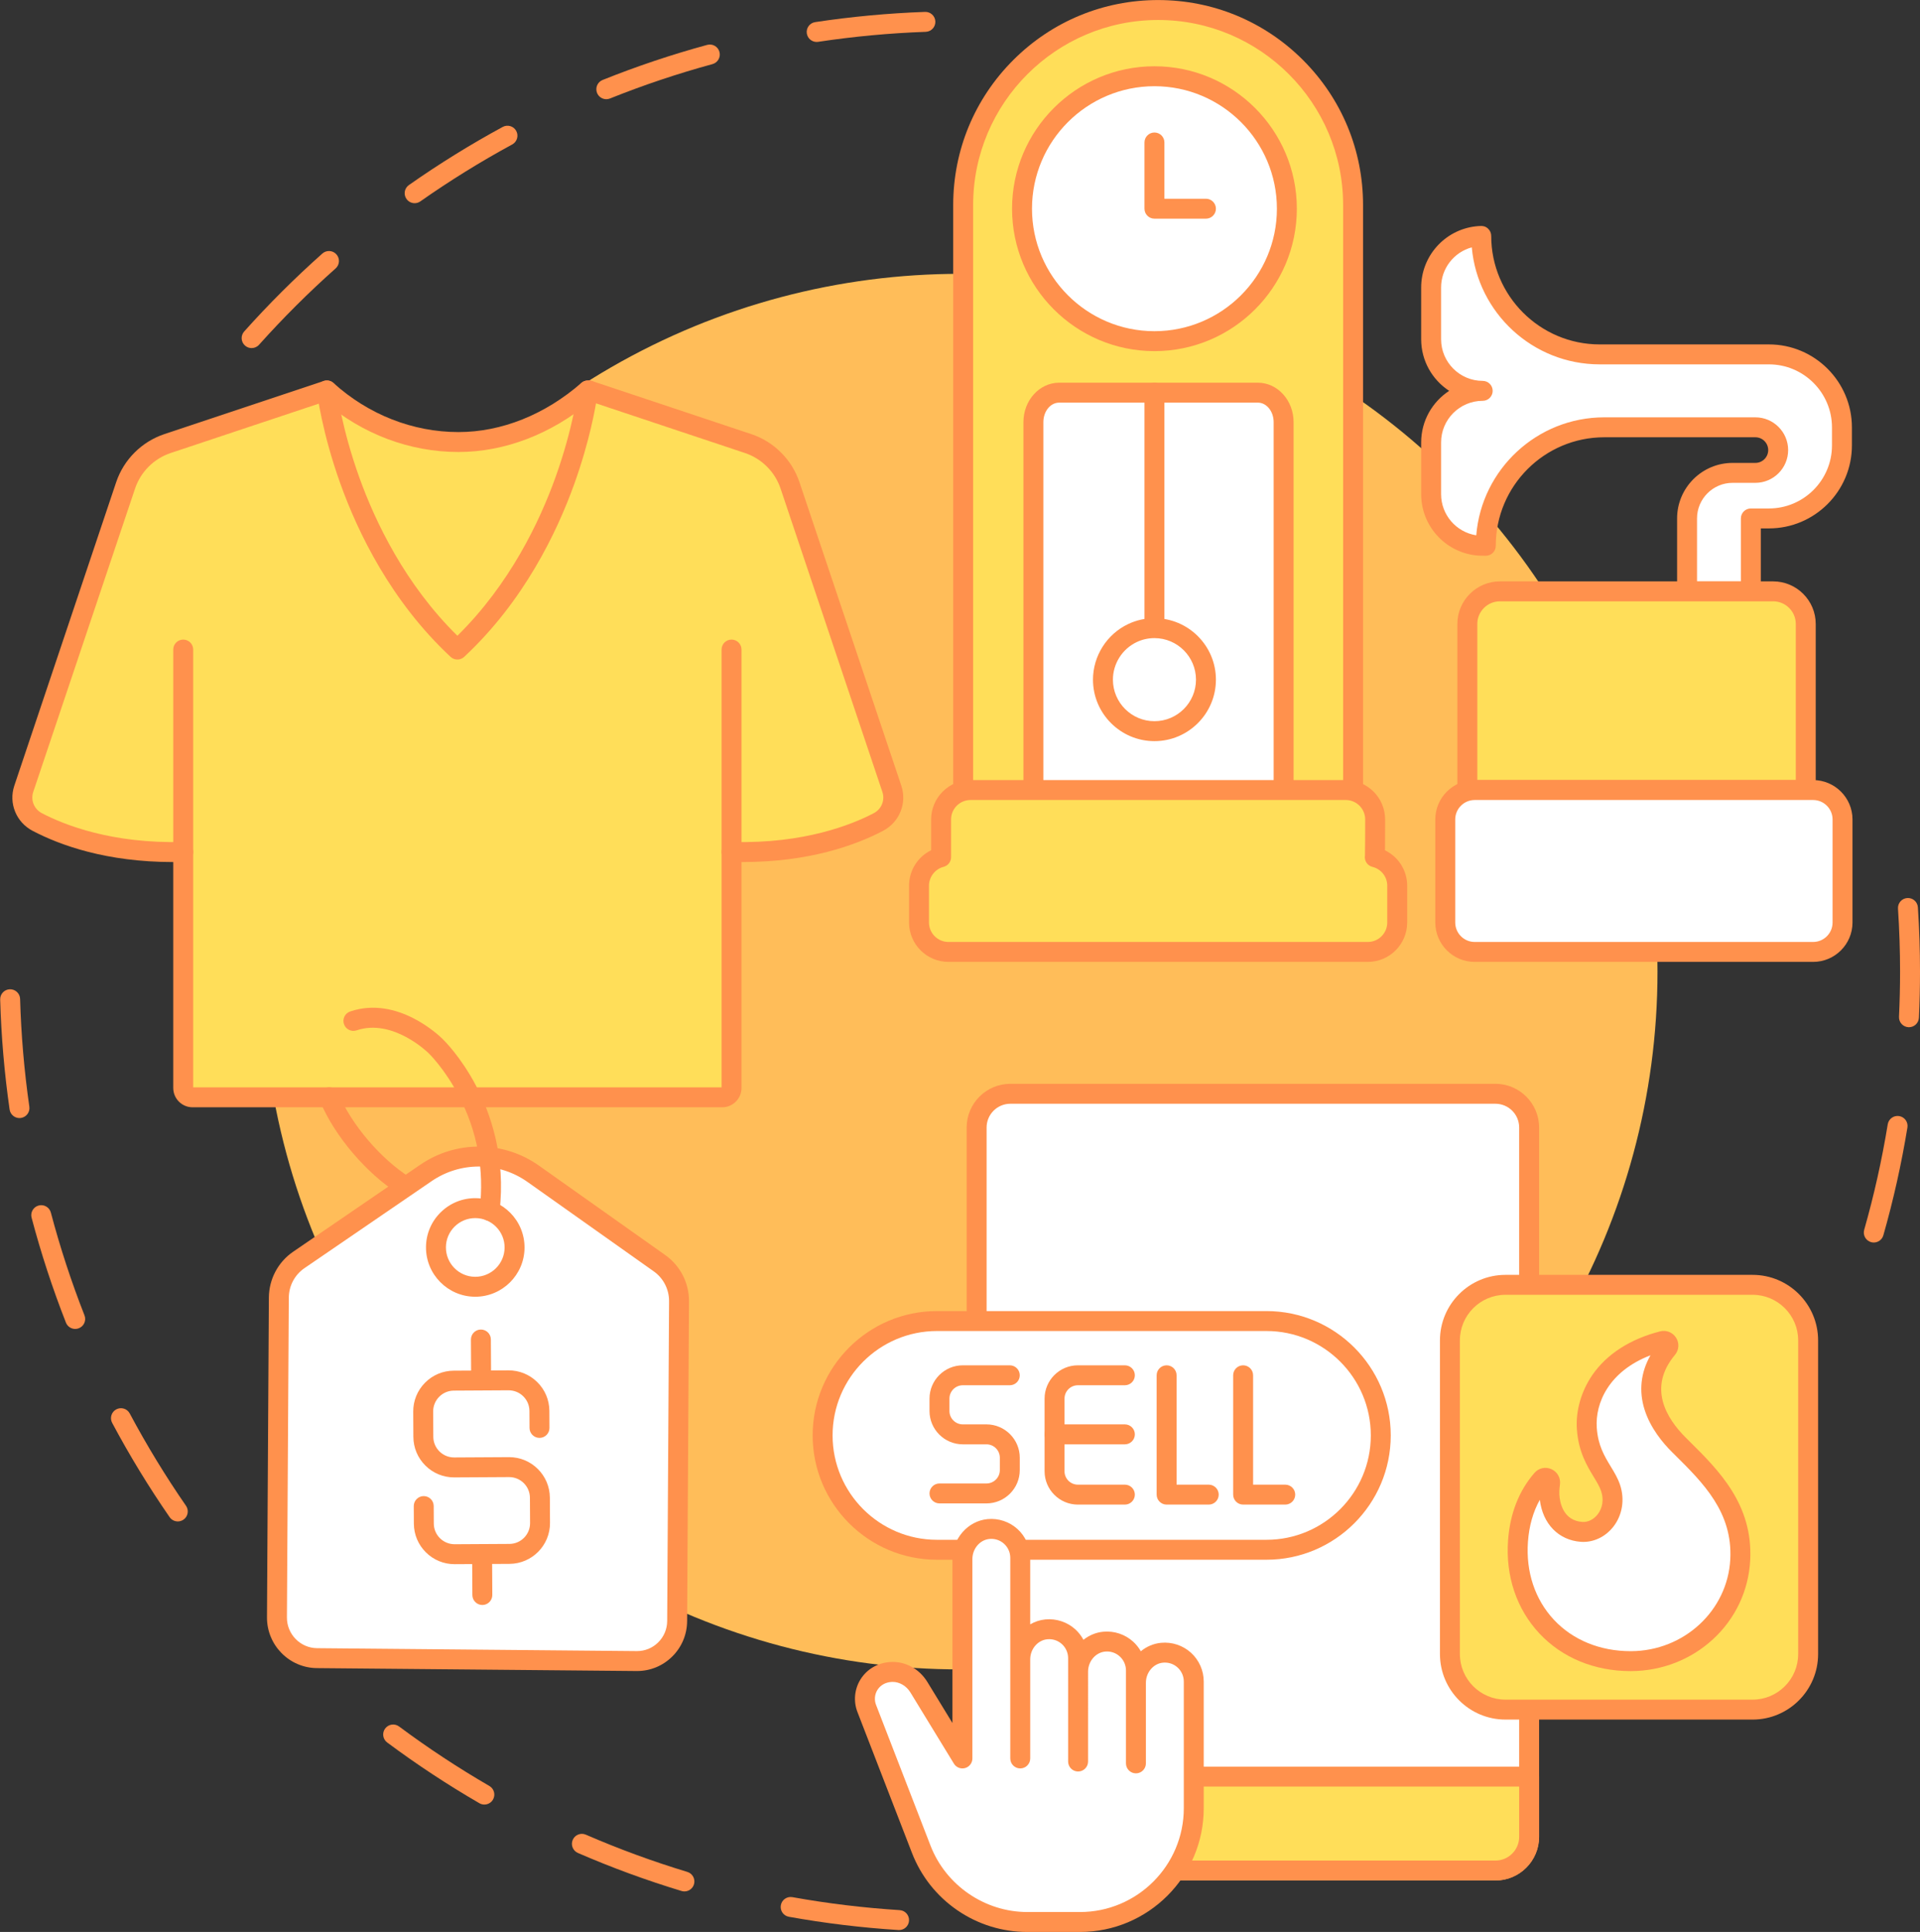 <?xml version="1.0" encoding="UTF-8" standalone="no"?><svg xmlns="http://www.w3.org/2000/svg" xmlns:xlink="http://www.w3.org/1999/xlink" fill="#000000" height="2176.5" preserveAspectRatio="xMidYMid meet" version="1" viewBox="918.1 911.7 2163.6 2176.5" width="2163.6" zoomAndPan="magnify"><rect x="918.1" y="911.7" width="2163.6" height="2176.5" fill="#333333" stroke="none"/><g><g><g id="change1_21"><path d="M1201.636,1303.851c-2.667,0-5.343-0.944-7.486-2.862c-4.623-4.137-5.017-11.238-0.88-15.861 c27.56-30.799,57.197-60.335,88.089-87.788c4.636-4.12,11.736-3.704,15.858,0.935c4.121,4.637,3.702,11.737-0.935,15.857 c-30.253,26.886-59.279,55.813-86.271,85.976C1207.792,1302.588,1204.72,1303.851,1201.636,1303.851z M1385.349,1140.609 c-3.537,0-7.017-1.666-9.204-4.78c-3.564-5.078-2.337-12.083,2.74-15.647c33.855-23.764,69.423-45.796,105.717-65.486 c5.454-2.958,12.271-0.936,15.23,4.518c2.958,5.453,0.936,12.271-4.518,15.229c-35.54,19.28-70.37,40.855-103.522,64.126 C1389.83,1139.948,1387.578,1140.609,1385.349,1140.609z M1601.333,1023.464c-4.454,0-8.668-2.667-10.428-7.054 c-2.31-5.757,0.485-12.297,6.243-14.607c38.358-15.389,78.023-28.692,117.893-39.541c5.988-1.627,12.159,1.904,13.788,7.889 c1.628,5.986-1.904,12.159-7.89,13.788c-39.035,10.622-77.871,23.646-115.427,38.713 C1604.141,1023.203,1602.725,1023.464,1601.333,1023.464z M1838.368,958.952c-5.462,0-10.251-3.99-11.092-9.555 c-0.927-6.134,3.293-11.858,9.427-12.786c40.749-6.161,82.4-10.033,123.798-11.511c6.205-0.221,11.405,4.625,11.626,10.825 c0.221,6.199-4.625,11.405-10.825,11.626c-40.545,1.447-81.336,5.239-121.241,11.272 C1839.493,958.91,1838.926,958.952,1838.368,958.952z" fill="#ff914d"/></g><g id="change1_22"><path d="M1118.472,2625.731c-3.564,0-7.069-1.692-9.249-4.846c-23.526-34.028-45.307-69.757-64.737-106.194 c-2.919-5.474-0.848-12.278,4.626-15.197c5.475-2.918,12.278-0.848,15.197,4.626c19.026,35.68,40.354,70.667,63.392,103.989 c3.528,5.103,2.251,12.099-2.851,15.627C1122.901,2625.084,1120.675,2625.731,1118.472,2625.731z M1002.854,2408.88 c-4.484,0-8.719-2.703-10.458-7.129c-15.115-38.477-28.134-78.246-38.695-118.204c-1.585-5.998,1.992-12.145,7.989-13.73 c5.999-1.586,12.146,1.992,13.73,7.989c10.34,39.122,23.087,78.059,37.886,115.731c2.268,5.774-0.574,12.293-6.348,14.562 C1005.61,2408.628,1004.22,2408.88,1002.854,2408.88z M940.028,2171.3c-5.496,0-10.299-4.037-11.104-9.635 c-5.867-40.795-9.44-82.482-10.622-123.902c-0.177-6.201,4.707-11.372,10.908-11.548c6.196-0.17,11.372,4.707,11.548,10.908 c1.157,40.567,4.657,81.394,10.402,121.346c0.883,6.14-3.379,11.834-9.52,12.717C941.099,2171.262,940.56,2171.3,940.028,2171.3z" fill="#ff914d"/></g><g id="change1_23"><path d="M1931.268,3086.093c-0.238,0-0.478-0.008-0.719-0.023c-41.341-2.611-82.886-7.636-123.481-14.934 c-6.105-1.098-10.166-6.938-9.067-13.043c1.098-6.106,6.941-10.169,13.042-9.068c39.752,7.146,80.437,12.067,120.922,14.625 c6.191,0.391,10.894,5.727,10.502,11.918C1942.091,3081.518,1937.148,3086.093,1931.268,3086.093z M1689.373,3042.565 c-1.077,0-2.172-0.156-3.256-0.483c-39.559-11.964-78.85-26.379-116.781-42.846c-5.69-2.471-8.301-9.086-5.831-14.776 s9.086-8.302,14.777-5.831c37.138,16.122,75.606,30.236,114.337,41.949c5.938,1.796,9.296,8.065,7.5,14.004 C1698.652,3039.435,1694.194,3042.565,1689.373,3042.565z M1463.907,2944.714c-1.911,0-3.847-0.487-5.619-1.515 c-35.736-20.698-70.682-43.717-103.866-68.416c-4.977-3.704-6.008-10.741-2.304-15.718c3.704-4.977,10.742-6.007,15.717-2.304 c32.497,24.188,66.718,46.729,101.713,66.998c5.368,3.109,7.199,9.981,4.09,15.35 C1471.555,2942.705,1467.784,2944.714,1463.907,2944.714z" fill="#ff914d"/></g><g id="change1_24"><path d="M3029.619,2311.514c-1.02,0-2.055-0.14-3.084-0.433c-5.966-1.7-9.425-7.914-7.725-13.88 c11.08-38.892,20.007-78.882,26.534-118.861c0.999-6.123,6.783-10.276,12.896-9.276c6.123,1,10.276,6.773,9.276,12.896 c-6.666,40.831-15.784,81.674-27.101,121.396C3039.01,2308.294,3034.51,2311.514,3029.619,2311.514z M3069.266,2068.963 c-0.179,0-0.358-0.004-0.539-0.013c-6.197-0.293-10.983-5.554-10.689-11.751c0.796-16.84,1.2-33.957,1.2-50.875 c0-23.622-0.786-47.492-2.337-70.948c-0.409-6.19,4.277-11.54,10.467-11.949c6.183-0.417,11.541,4.277,11.949,10.467 c1.583,23.947,2.386,48.315,2.386,72.43c0,17.271-0.412,34.744-1.226,51.936 C3080.193,2064.277,3075.226,2068.963,3069.266,2068.963z" fill="#ff914d"/></g><g id="change2_1"><circle cx="1999.778" cy="2006.325" fill="#ffbd59" r="786.118"/></g></g><g><g><g><g id="change3_6"><path d="M2018.643,2981.041v-799.096c0-20.987,17.013-38,38.001-38h546.605c20.987,0,38,17.013,38,38 v731.272v67.824c0,20.987-17.013,38-38,38h-546.605C2035.656,3019.042,2018.643,3002.028,2018.643,2981.041z" fill="#ffffff"/></g><g id="change1_11"><path d="M2603.248,3030.274h-546.604c-27.148,0-49.234-22.086-49.234-49.232v-799.096 c0-27.147,22.086-49.233,49.234-49.233h546.604c27.147,0,49.233,22.086,49.233,49.233v799.096 C2652.482,3008.188,2630.396,3030.274,2603.248,3030.274z M2056.644,2155.177c-14.76,0-26.769,12.008-26.769,26.768v799.096 c0,14.76,12.009,26.768,26.769,26.768h546.604c14.76,0,26.769-12.008,26.769-26.768v-799.096 c0-14.76-12.009-26.768-26.769-26.768H2056.644z" fill="#ff914d"/></g></g><g><g id="change4_4"><path d="M2019.075,2913.218h621.742h0.432v67.824c0,20.987-17.013,38-38,38h-546.605 c-20.987,0-38.001-17.013-38.001-38v-67.824H2019.075z" fill="#ffde59"/></g><g id="change1_25"><path d="M2603.248,3030.274h-546.604c-27.148,0-49.234-22.085-49.234-49.232v-67.823 c0-6.204,5.028-11.232,11.232-11.232h622.607c6.203,0,11.232,5.028,11.232,11.232v67.823 C2652.482,3008.189,2630.396,3030.274,2603.248,3030.274z M2029.875,2924.45v56.591c0,14.76,12.009,26.768,26.769,26.768 h546.604c14.76,0,26.769-12.008,26.769-26.768v-56.591H2029.875z" fill="#ff914d"/></g></g></g><g><g><g id="change4_8"><path d="M2893.073,2837.737H2614.56c-34.563,0-62.582-28.018-62.582-62.575v-353.401 c0-34.558,28.019-62.575,62.582-62.575h278.512c34.563,0,62.575,28.018,62.575,62.575v353.401 C2955.648,2809.72,2927.635,2837.737,2893.073,2837.737z" fill="#ffde59"/></g><g id="change1_13"><path d="M2893.073,2848.97H2614.56c-40.701,0-73.813-33.11-73.813-73.808v-353.401 c0-40.698,33.112-73.809,73.813-73.809h278.513c40.698,0,73.808,33.11,73.808,73.809v353.401 C2966.88,2815.86,2933.771,2848.97,2893.073,2848.97z M2614.56,2370.418c-28.313,0-51.349,23.033-51.349,51.343v353.401 c0,28.311,23.035,51.343,51.349,51.343h278.513c28.311,0,51.343-23.032,51.343-51.343v-353.401 c0-28.311-23.032-51.343-51.343-51.343H2614.56z" fill="#ff914d"/></g></g><g><g id="change3_4"><path d="M2810.141,2539.604c34.394,34.097,72.106,69.606,68.988,129.351 c-3.387,64.89-57.941,113.879-122.918,114.175c-78.584,0.358-133.03-59.183-127.509-135.265 c1.791-24.681,9.381-49.108,27.038-69.465c3.378-3.894,9.771-0.938,9.099,4.173c-0.611,4.655-1.008,9.556-0.767,13.551 c1.394,23.026,14.313,39.794,36.262,41.386c21.949,1.593,41.543-22.61,32.768-49.253c-6.093-18.499-24.504-32.716-26.856-67.348 c-2.063-30.378,15.118-80.467,85.374-98.411c4.85-1.239,8.596,4.5,5.383,8.338 C2757.311,2478.251,2792.386,2522.002,2810.141,2539.604z" fill="#ffffff"/></g><g id="change1_26"><path d="M2755.511,2794.365c-40.676,0-77.156-15.084-102.79-42.521 c-25.627-27.429-38.137-64.645-35.223-104.792c2.191-30.201,12.203-55.775,29.756-76.012c4.773-5.505,12.458-7.188,19.115-4.196 c6.7,3.013,10.562,9.921,9.606,17.19c-0.782,5.957-0.808,9.492-0.691,11.409c0.53,8.754,4.11,29.284,25.863,30.863 c6.308,0.463,12.79-2.708,17.287-8.472c5.622-7.207,7.08-16.707,3.998-26.063c-1.695-5.147-4.82-10.298-8.44-16.264 c-7.674-12.649-17.226-28.391-18.954-53.837c-1.399-20.615,4.99-42.853,17.531-61.013 c16.217-23.482,42.591-40.441,76.269-49.043c6.955-1.777,14.202,1.128,18.041,7.227c3.804,6.041,3.296,13.759-1.264,19.206 c-30.722,36.699-10.195,71.146,12.434,93.58l2.905,2.878c34.07,33.723,72.685,71.945,69.393,135.036 c-1.783,34.14-16.69,65.745-41.979,88.994c-24.96,22.947-57.671,35.671-92.107,35.829 C2756.011,2794.365,2755.761,2794.365,2755.511,2794.365z M2653.276,2601.371c-7.589,13.579-12.073,29.417-13.371,47.308 c-2.455,33.834,7.926,65.025,29.231,87.829c21.337,22.836,51.994,35.392,86.379,35.392c0.215,0,0.429,0,0.645-0.001 c59.648-0.272,108.735-45.747,111.752-103.528c2.769-53.036-30.545-86.01-62.761-117.898l-2.918-2.89 c-10.501-10.411-24.389-27.153-30.914-47.796c-6.628-20.968-4.31-41.841,6.643-61.211 c-47.153,18.057-62.373,54.112-60.509,81.575c1.357,19.99,8.673,32.046,15.747,43.706c4.152,6.844,8.074,13.308,10.571,20.889 c5.386,16.352,2.535,33.888-7.624,46.91c-9.117,11.685-22.826,18.059-36.625,17.06 C2674.357,2646.888,2656.591,2628.491,2653.276,2601.371z" fill="#ff914d"/></g></g></g><g><g><g id="change3_5"><path d="M2003.541,2657.656h-29.618c-71.154,0-128.836-57.681-128.836-128.835 s57.682-128.835,128.836-128.835h371.308c71.148,0,128.836,57.681,128.836,128.835s-57.688,128.835-128.836,128.835h-278.106 H2003.541z" fill="#ffffff"/></g><g id="change1_17"><path d="M2345.232,2668.888h-278.105c-6.203,0-11.232-5.029-11.232-11.232s5.029-11.233,11.232-11.233 h278.105c64.847,0,117.604-52.756,117.604-117.603s-52.757-117.603-117.604-117.603h-371.308 c-64.847,0-117.604,52.756-117.604,117.603s52.757,117.603,117.604,117.603h29.618c6.203,0,11.232,5.029,11.232,11.233 s-5.029,11.232-11.232,11.232h-29.618c-77.234,0-140.069-62.834-140.069-140.068s62.835-140.068,140.069-140.068h371.308 c77.234,0,140.068,62.834,140.068,140.068S2422.466,2668.888,2345.232,2668.888z" fill="#ff914d"/></g></g><g id="change1_27"><path d="M2029.717,2605.426h-52.952c-6.204,0-11.232-5.029-11.232-11.232s5.029-11.232,11.232-11.232 h52.952c8.313,0,15.075-6.763,15.075-15.076v-13.937c0-8.313-6.763-15.076-15.075-15.076h-26.644 c-20.7,0-37.541-16.84-37.541-37.54v-13.938c0-20.7,16.84-37.54,37.541-37.54h52.951c6.204,0,11.232,5.029,11.232,11.232 s-5.028,11.232-11.232,11.232h-52.951c-8.313,0-15.075,6.763-15.075,15.075v13.938c0,8.313,6.763,15.075,15.075,15.075h26.644 c20.7,0,37.54,16.84,37.54,37.541v13.937C2067.257,2588.585,2050.417,2605.426,2029.717,2605.426z" fill="#ff914d"/></g><g fill="#ff914d" id="change1_9"><path d="M2185.698,2538.872h-79.259c-6.204,0-11.232-5.029-11.232-11.232v-40.245 c0-20.7,16.84-37.54,37.54-37.54h52.951c6.204,0,11.232,5.029,11.232,11.232s-5.028,11.232-11.232,11.232h-52.951 c-8.313,0-15.075,6.763-15.075,15.075v29.013h68.026c6.204,0,11.232,5.029,11.232,11.232S2191.903,2538.872,2185.698,2538.872z"/><path d="M2185.698,2606.769h-52.951c-20.7,0-37.54-16.84-37.54-37.54v-41.589 c0-6.204,5.028-11.232,11.232-11.232s11.232,5.029,11.232,11.232v41.589c0,8.313,6.763,15.075,15.075,15.075h52.951 c6.204,0,11.232,5.029,11.232,11.232S2191.903,2606.769,2185.698,2606.769z"/></g><g id="change1_28"><path d="M2280.201,2606.769h-47.466c-6.204,0-11.232-5.029-11.232-11.232v-134.449 c0-6.204,5.028-11.232,11.232-11.232c6.203,0,11.232,5.029,11.232,11.232v123.217h36.233c6.203,0,11.232,5.029,11.232,11.232 S2286.405,2606.769,2280.201,2606.769z" fill="#ff914d"/></g><g id="change1_29"><path d="M2366.42,2606.769h-47.466c-6.204,0-11.232-5.029-11.232-11.232v-134.449 c0-6.204,5.028-11.232,11.232-11.232c6.203,0,11.232,5.029,11.232,11.232v123.217h36.233c6.203,0,11.232,5.029,11.232,11.232 S2372.623,2606.769,2366.42,2606.769z" fill="#ff914d"/></g></g><g><g id="change3_3"><path d="M1894.931,2836.737c-7.331-18.244,4.467-39.77,26.804-41.392 c12.888-0.936,25.083,6.103,31.82,17.129l49.068,80.298v-224.636c0-17.019,12.441-32.217,29.382-33.835 c19.437-1.856,35.795,13.376,35.795,32.43v226.041l-0.003-111.625c0-17.022,12.448-32.219,29.394-33.831 c19.438-1.848,35.783,13.381,35.783,32.434v116.483l0.002-101.213c0-17.02,12.441-32.22,29.384-33.838 c19.436-1.856,35.793,13.382,35.793,32.435v104.698v-90.814c0-17.019,12.441-32.217,29.383-33.834 c19.437-1.856,35.794,13.376,35.794,32.433v142.703c0,70.811-57.404,128.215-128.215,128.215h-59.319 c-52.951,0-100.455-32.551-119.57-81.932L1894.931,2836.737z" fill="#ffffff"/></g><g id="change1_2"><path d="M2135.114,3088.249h-59.319c-28.257,0-55.514-8.442-78.823-24.414 c-23.31-15.973-41.022-38.344-51.222-64.695l-61.27-158.286c-4.863-12.17-3.623-26.069,3.324-37.195 c7.112-11.391,19.184-18.504,33.118-19.516c16.823-1.221,33,7.389,42.218,22.476l28.25,46.23v-184.712 c0-23.125,17.372-42.898,39.546-45.017c12.333-1.181,24.632,2.899,33.746,11.185c9.119,8.29,14.35,20.109,14.35,32.426v74.937 c5.149-3.002,10.937-4.948,17.095-5.534c12.322-1.174,24.625,2.906,33.735,11.191c3.735,3.397,6.819,7.388,9.156,11.763 c6.305-5.011,13.951-8.293,22.271-9.088c12.335-1.175,24.628,2.899,33.742,11.185c3.465,3.15,6.368,6.809,8.637,10.811 c6.403-5.25,14.243-8.694,22.798-9.511c12.325-1.177,24.629,2.899,33.744,11.185c9.119,8.29,14.35,20.11,14.35,32.429v142.703 C2274.561,3025.694,2212.005,3088.249,2135.114,3088.249z M1923.993,2806.496c-0.482,0-0.963,0.018-1.445,0.053 c-6.799,0.493-12.371,3.692-15.689,9.008c-3.175,5.085-3.738,11.438-1.506,16.993c0.018,0.044,0.035,0.088,0.052,0.133 l61.294,158.348c17.308,44.713,61.149,74.754,109.095,74.754h59.319c64.504,0,116.982-52.479,116.982-116.982v-142.703 c0-6.003-2.55-11.764-6.996-15.806c-4.507-4.097-10.361-6.027-16.498-5.445c-10.776,1.029-19.218,10.979-19.218,22.653v90.813 c0,6.203-5.029,11.232-11.232,11.232s-11.232-5.029-11.232-11.232v-104.698c0-6.003-2.551-11.766-6.998-15.809 c-4.507-4.096-10.36-6.03-16.495-5.445c-10.775,1.029-19.218,10.981-19.219,22.657l-0.002,101.212 c0,6.203-5.029,11.232-11.232,11.232l0,0c-6.204,0-11.232-5.029-11.232-11.232V2779.75c0-6.003-2.549-11.763-6.993-15.804 c-4.503-4.096-10.356-6.027-16.493-5.447c-10.664,1.014-19.042,10.761-19.222,22.271v112.003c0,6.203-5.028,11.232-11.232,11.232 c-6.203,0-11.232-5.028-11.232-11.232l-0.003-111.625c0-0.174,0.001-0.348,0.003-0.521v-113.896 c0-6.001-2.55-11.762-6.996-15.803c-4.507-4.096-10.363-6.026-16.498-5.445c-10.776,1.029-19.218,10.98-19.218,22.653v224.636 c0,5.032-3.347,9.45-8.19,10.813c-4.847,1.366-10.003-0.662-12.627-4.955l-49.068-80.298 C1939.505,2811.025,1931.786,2806.496,1923.993,2806.496z" fill="#ff914d"/></g></g></g><g><g><g><g id="change4_5"><path d="M1923.097,1800.337l-114.77-341.868c-7.455-22.203-24.906-39.618-47.126-47.024l-179.625-59.876 h-0.995c-38.878,33.985-90.21,58.12-145.818,58.12c-57.028,0-109.087-22.661-148.334-58.12l-179.627,59.876 c-22.221,7.406-39.669,24.82-47.124,47.024l-114.77,341.868c-4.876,14.526,1.602,30.338,15.175,37.445 c28.449,14.893,83.318,35.82,164.485,33.713v265.917c0,5.811,4.711,10.522,10.522,10.522h596.832 c5.811,0,10.522-4.711,10.522-10.522v-265.917h0.995c81.167,2.107,136.036-18.82,164.485-33.713 C1921.495,1830.676,1927.973,1814.863,1923.097,1800.337z" fill="#ffde59"/></g><g id="change1_30"><path d="M1731.921,2159.167h-596.832c-11.996,0-21.754-9.759-21.754-21.754v-254.535 c-0.087,0-0.171,0-0.258,0c-74.896,0-127.097-18.859-158.204-35.145c-18.591-9.734-27.26-31.17-20.614-50.971l114.77-341.869 c8.53-25.407,28.8-45.633,54.222-54.105l179.625-59.875c3.844-1.282,8.077-0.394,11.083,2.321 c39.415,35.61,89.42,55.221,140.804,55.221c48.438,0,97.599-19.654,138.426-55.343c2.047-1.79,4.674-2.775,7.393-2.775h0.995 c1.208,0,2.407,0.194,3.552,0.576l179.625,59.875c25.422,8.473,45.692,28.699,54.223,54.104l114.77,341.869 c6.647,19.801-2.022,41.237-20.613,50.97c-31.105,16.285-83.316,35.145-158.204,35.145c-0.418,0-0.833-0.001-1.253-0.002 v254.537C1753.675,2149.408,1743.916,2159.167,1731.921,2159.167z M1135.799,2136.702h595.411v-265.207 c0-6.204,5.029-11.233,11.232-11.233h0.995c0.097,0,0.194,0.001,0.292,0.004c80.415,2.082,134.133-19.426,158.983-32.436 c8.755-4.584,12.85-14.643,9.736-23.918l-114.769-341.869c-6.297-18.755-21.262-33.687-40.029-39.942l-174.319-58.106 c-44.002,36.757-96.532,56.927-148.568,56.927c-54.818,0-108.149-20.072-150.904-56.655l-173.505,57.835 c-18.767,6.254-33.73,21.186-40.028,39.942l-114.77,341.868c-3.113,9.275,0.981,19.334,9.736,23.918 c24.85,13.009,78.554,34.527,158.983,32.436c3.022-0.064,5.961,1.07,8.13,3.184c2.17,2.114,3.394,5.015,3.394,8.045V2136.702z" fill="#ff914d"/></g></g><g id="change1_20"><path d="M1433.505,1654.726c-2.749,0-5.499-1.004-7.655-3.012 c-67.222-62.596-104.566-140.436-124.057-194.712c-21.097-58.748-26.311-102.313-26.522-104.139 c-0.714-6.163,3.702-11.737,9.864-12.451c6.158-0.72,11.737,3.702,12.451,9.864c0.049,0.42,5.226,43.291,25.564,99.727 c17.89,49.646,51.391,119.904,110.354,177.941c59.138-58.206,92.676-128.71,110.568-178.535 c20.23-56.336,25.301-98.712,25.35-99.133c0.656-5.665,5.455-9.939,11.158-9.939h0.994c6.204,0,11.232,5.029,11.232,11.232 c0,2.181-0.621,4.217-1.697,5.94c-1.894,12.884-8.488,51.021-25.894,99.492c-19.491,54.277-56.835,132.117-124.057,194.712 C1439.003,1653.722,1436.254,1654.726,1433.505,1654.726z" fill="#ff914d"/></g><g><g id="change4_6"><path d="M1124.567,1871.495v-228.001V1871.495z" fill="#ffde59"/></g><g id="change1_31"><path d="M1124.567,1882.728c-6.204,0-11.233-5.029-11.233-11.232v-228.001 c0-6.204,5.029-11.232,11.233-11.232s11.233,5.029,11.233,11.232v228.001C1135.8,1877.699,1130.771,1882.728,1124.567,1882.728z" fill="#ff914d"/></g></g><g><g id="change4_2"><path d="M1742.443,1871.495v-228.001V1871.495z" fill="#ffde59"/></g><g id="change1_15"><path d="M1742.443,1882.728c-6.204,0-11.233-5.029-11.233-11.232v-228.001 c0-6.204,5.029-11.232,11.233-11.232s11.233,5.029,11.233,11.232v228.001 C1753.675,1877.699,1748.646,1882.728,1742.443,1882.728z" fill="#ff914d"/></g></g></g><g><g><g><g id="change3_9"><path d="M1458.805,2214.665c-21.668-0.194-42.874,6.261-60.758,18.495l-143.249,97.993 c-13.974,9.566-22.378,25.42-22.481,42.431l-2.127,360.233c-0.152,25.149,20.032,45.701,45.066,45.937l360.304,3.285 c25.031,0.219,45.462-19.974,45.604-45.106l2.127-360.232c0.104-17.014-8.112-33.023-21.975-42.841l-142.247-100.722 C1501.437,2221.653,1480.409,2214.858,1458.805,2214.665L1458.805,2214.665z" fill="#ffffff"/></g><g id="change1_12"><path d="M1635.97,2794.274c-0.169,0-0.338-0.001-0.507-0.003l-360.309-3.285 c-31.178-0.293-56.386-25.969-56.196-57.237l2.127-360.231c0.125-20.687,10.356-39.988,27.368-51.634l143.251-97.995 c19.879-13.599,43.101-20.659,67.201-20.457l0,0c24.01,0.216,47.059,7.664,66.655,21.539l142.247,100.722 c16.856,11.938,26.843,31.406,26.716,52.077l-2.127,360.229c-0.086,15.185-6.076,29.407-16.868,40.044 C1664.9,2788.521,1650.869,2794.274,1635.97,2794.274z M1457.839,2225.893c-19.158,0-37.62,5.709-53.449,16.538 l-143.249,97.993c-10.933,7.484-17.51,19.907-17.59,33.229l-2.127,360.231c-0.115,18.923,15.11,34.461,33.939,34.638 l360.301,3.285c0.101,0.001,0.204,0.001,0.305,0.001c8.957,0,17.395-3.46,23.79-9.764c6.508-6.415,10.122-15,10.173-24.175 l2.127-360.235c0.082-13.344-6.361-25.907-17.235-33.608l-142.246-100.721c-15.838-11.215-34.468-17.235-53.874-17.409 C1458.417,2225.894,1458.126,2225.893,1457.839,2225.893z" fill="#ff914d"/></g></g><g><g id="change3_10"><path d="M1409.366,2316.732c-0.182,24.468,19.499,44.445,43.959,44.636 c24.458,0.174,44.449-19.508,44.626-43.967c0.183-24.467-19.499-44.442-43.96-44.634 C1429.525,2272.585,1409.548,2292.267,1409.366,2316.732z" fill="#ffffff"/></g><g id="change1_33"><path d="M1453.648,2372.602c-0.134,0-0.268,0-0.402-0.001c-30.619-0.239-55.338-25.339-55.111-55.952 c0.11-14.833,5.989-28.734,16.555-39.143c10.565-10.41,24.552-16.085,39.386-15.97c30.618,0.24,55.338,25.339,55.109,55.95 C1508.964,2347.958,1484.088,2372.602,1453.648,2372.602z M1409.366,2316.732l11.232,0.083 c-0.135,18.23,14.585,33.178,32.814,33.32c0.079,0,0.16,0.001,0.239,0.001c18.123,0.001,32.935-14.671,33.066-32.816 c0.137-18.231-14.585-33.177-32.816-33.32c-0.084-0.001-0.17-0.001-0.254-0.001c-8.734,0-16.963,3.371-23.193,9.509 c-6.291,6.198-9.791,14.475-9.856,23.307L1409.366,2316.732z" fill="#ff914d"/></g></g><g id="change1_3"><path d="M1373.673,2258.67c-2.054,0-4.132-0.563-5.997-1.743c-36.755-23.263-72.516-65.32-88.986-104.655 c-2.396-5.722,0.3-12.304,6.022-14.699c5.722-2.399,12.303,0.301,14.7,6.022c14.604,34.879,47.616,73.677,80.278,94.349 c5.242,3.317,6.802,10.256,3.484,15.499C1381.037,2256.822,1377.396,2258.67,1373.673,2258.67z" fill="#ff914d"/></g><g id="change1_4"><path d="M1469.825,2287.063c-0.441,0-0.887-0.026-1.335-0.079c-6.161-0.73-10.563-6.316-9.833-12.476 c5.331-45-2.622-88.221-23.636-128.465c-15.811-30.277-33.504-47.416-33.682-47.585c-0.07-0.067-0.155-0.15-0.224-0.22 c-0.38-0.381-40.151-39.583-81.195-25.744c-5.879,1.981-12.251-1.175-14.233-7.054s1.176-12.251,7.054-14.233 c53.66-18.099,100.99,27.881,104.228,31.113c1.88,1.815,20.53,20.238,37.522,52.479c16.143,30.629,33.84,80.189,26.476,142.352 C1480.289,2282.863,1475.438,2287.063,1469.825,2287.063z" fill="#ff914d"/></g></g><g fill="#ff914d" id="change1_6"><path d="M1430.344,2673.884c-12.156,0-23.6-4.701-32.25-13.255c-8.713-8.616-13.55-20.11-13.619-32.364 l-0.111-19.775c-0.035-6.204,4.966-11.261,11.169-11.296c0.021,0,0.043,0,0.065,0c6.174,0,11.196,4.987,11.231,11.169 l0.111,19.775c0.035,6.254,2.503,12.119,6.95,16.516c4.447,4.397,10.314,6.761,16.593,6.764l61.664-0.347 c6.253-0.035,12.119-2.503,16.515-6.95c4.397-4.447,6.799-10.339,6.764-16.593l-0.16-28.475 c-0.073-12.864-10.562-23.28-23.41-23.28c-0.045,0-0.089,0-0.134,0l-61.664,0.347c-0.088,0-0.178,0.001-0.266,0.001 c-12.156,0-23.598-4.701-32.249-13.255c-8.714-8.616-13.551-20.11-13.62-32.364l-0.16-28.476 c-0.069-12.254,4.638-23.801,13.254-32.515c8.616-8.714,20.11-13.551,32.364-13.62l61.664-0.347 c12.262-0.06,23.802,4.639,32.516,13.254c8.714,8.616,13.55,20.11,13.619,32.364l0.108,19.16 c0.035,6.204-4.966,11.261-11.169,11.296c-6.244,0.005-11.261-4.965-11.296-11.169l-0.108-19.161 c-0.035-6.254-2.503-12.119-6.95-16.516c-4.447-4.397-10.331-6.759-16.593-6.764l-61.663,0.347 c-12.909,0.073-23.353,10.634-23.28,23.543l0.16,28.476c0.035,6.253,2.504,12.119,6.95,16.516 c4.447,4.397,10.327,6.772,16.593,6.764l61.664-0.347c0.087,0,0.176-0.001,0.262-0.001c25.178,0,45.73,20.41,45.873,45.619 l0.16,28.475c0.142,25.296-20.322,45.992-45.618,46.134l-61.663,0.347C1430.521,2673.884,1430.433,2673.884,1430.344,2673.884z"/><path d="M1461.636,2719.875c-6.174,0-11.196-4.987-11.231-11.169l-0.26-46.169 c-0.035-6.203,4.966-11.261,11.169-11.295c0.021,0,0.043,0,0.064,0c6.174,0,11.196,4.987,11.231,11.169l0.26,46.169 c0.035,6.203-4.966,11.261-11.169,11.295C1461.679,2719.875,1461.657,2719.875,1461.636,2719.875z"/><path d="M1460.276,2478.181c-6.174,0-11.196-4.987-11.231-11.169l-0.26-46.162 c-0.035-6.203,4.966-11.261,11.169-11.295c0.021,0,0.043,0,0.064,0c6.174,0,11.196,4.987,11.231,11.169l0.26,46.162 c0.035,6.203-4.966,11.261-11.169,11.295C1460.319,2478.181,1460.297,2478.181,1460.276,2478.181z"/></g></g></g><g><g><g><g><g id="change4_7"><path d="M2003.47,1801.753v-659.078c0-121.333,98.359-219.692,219.692-219.692 c121.333,0,219.693,98.36,219.693,219.692v659.078H2003.47z" fill="#ffde59"/></g><g id="change1_18"><path d="M2442.855,1812.986c-6.203,0-11.232-5.029-11.232-11.233v-659.078 c0-114.945-93.515-208.459-208.46-208.459s-208.46,93.515-208.46,208.459v659.078c0,6.204-5.029,11.233-11.232,11.233 c-6.204,0-11.233-5.029-11.233-11.233v-659.078c0-61.682,24.021-119.672,67.636-163.289 c43.616-43.616,101.606-67.636,163.289-67.636s119.673,24.02,163.289,67.636c43.615,43.616,67.636,101.606,67.636,163.289 v659.078C2454.087,1807.957,2449.059,1812.986,2442.855,1812.986z" fill="#ff914d"/></g></g><g><g id="change3_11"><path d="M2082.608,1801.753v-414.514c0-18.314,12.981-33.161,28.995-33.161h223.968 c16.014,0,28.995,14.847,28.995,33.161v414.514H2082.608z" fill="#ffffff"/></g><g id="change1_7"><path d="M2364.567,1812.986c-6.204,0-11.232-5.029-11.232-11.232v-414.514 c0-12.091-7.969-21.929-17.763-21.929h-223.969c-9.794,0-17.763,9.837-17.763,21.929v414.514 c0,6.204-5.028,11.232-11.232,11.232c-6.203,0-11.232-5.029-11.232-11.232v-414.514c0-24.479,18.046-44.394,40.228-44.394 h223.969c22.182,0,40.228,19.915,40.228,44.394v414.514C2375.799,1807.957,2370.77,1812.986,2364.567,1812.986z" fill="#ff914d"/></g></g><g><g id="change4_3"><path d="M2467.326,1877.415c0.398,0,0.398-42.5,0.398-42.5c0-18.314-14.845-33.161-33.159-33.161 h-422.806c-18.314,0-33.159,14.847-33.159,33.161v42.5c-14.087,3.554-24.872,16.531-24.872,32.112v41.451 c0,18.314,14.847,33.161,33.162,33.161h472.545c18.314,0,33.162-14.847,33.162-33.161v-41.451 C2492.596,1893.946,2481.811,1880.969,2467.326,1877.415z" fill="#ffde59"/></g><g id="change1_16"><path d="M2459.435,1995.372H1986.89c-24.479,0-44.395-19.915-44.395-44.394v-41.451 c0-17.282,9.878-32.633,24.872-39.913v-34.7c0-24.479,19.915-44.394,44.392-44.394h422.806 c24.478,0,44.392,19.915,44.392,44.394c0,0,0,10.651-0.05,21.303c-0.025,5.499-0.06,10.014-0.103,13.448 c15.095,7.28,25.024,22.588,25.024,39.862v41.451C2503.828,1975.457,2483.913,1995.372,2459.435,1995.372z M2011.759,1812.986 c-12.09,0-21.927,9.837-21.927,21.929v42.5c0,5.145-3.496,9.632-8.484,10.891c-9.496,2.396-16.388,11.321-16.388,21.221v41.451 c0,12.091,9.837,21.928,21.929,21.928h472.545c12.092,0,21.929-9.837,21.929-21.928v-41.451 c0-10.069-6.873-18.788-16.714-21.203c-5.519-1.354-9.157-6.617-8.475-12.257c0.011-0.093,0.023-0.186,0.037-0.277 c0.175-3.735,0.279-23.307,0.279-40.875c0-12.091-9.836-21.929-21.927-21.929H2011.759z M2467.293,1866.182 c-6.018,0.017-10.214,4.572-10.994,9.091C2457.312,1870.043,2461.895,1866.198,2467.293,1866.182z M2467.326,1866.182 c-0.011,0-0.021,0-0.032,0C2467.305,1866.182,2467.316,1866.182,2467.326,1866.182z" fill="#ff914d"/></g></g></g><g><g><g id="change3_8"><circle cx="2219.017" cy="1146.821" fill="#ffffff" r="149.225" transform="rotate(-45.001 2219.014 1146.852)"/></g><g id="change1_5"><path d="M2219.017,1307.279c-88.477,0-160.457-71.981-160.457-160.458 c0-88.477,71.98-160.458,160.457-160.458s160.458,71.981,160.458,160.458 C2379.475,1235.298,2307.493,1307.279,2219.017,1307.279z M2219.017,1008.828c-76.089,0-137.992,61.903-137.992,137.993 s61.903,137.993,137.992,137.993c76.09,0,137.993-61.904,137.993-137.993S2295.107,1008.828,2219.017,1008.828z" fill="#ff914d"/></g></g><g id="change1_10"><path d="M2277.049,1158.053h-58.032c-6.203,0-11.232-5.029-11.232-11.232v-74.612 c0-6.204,5.029-11.232,11.232-11.232c6.204,0,11.232,5.029,11.232,11.232v63.38h46.8c6.204,0,11.232,5.029,11.232,11.232 S2283.253,1158.053,2277.049,1158.053z" fill="#ff914d"/></g></g><g><g><g id="change3_2"><path d="M2219.017,1354.078v270.875V1354.078z" fill="#ffffff"/></g><g id="change1_19"><path d="M2219.017,1636.185c-6.204,0-11.232-5.029-11.232-11.232v-270.875 c0-6.204,5.028-11.233,11.232-11.233s11.232,5.029,11.232,11.233v270.875 C2230.249,1631.156,2225.221,1636.185,2219.017,1636.185z" fill="#ff914d"/></g></g><g><g id="change3_7"><path d="M2277.049,1677.399c0,32.05-25.982,58.032-58.032,58.032c-32.05,0-58.032-25.982-58.032-58.032 c0-23.15,13.555-43.133,33.161-52.447c7.538-3.581,15.971-5.585,24.871-5.585 C2251.067,1619.367,2277.049,1645.349,2277.049,1677.399z" fill="#ffffff"/></g><g id="change1_32"><path d="M2219.017,1746.663c-38.192,0-69.265-31.072-69.265-69.264 c0-26.603,15.533-51.172,39.573-62.593c9.319-4.427,19.309-6.671,29.691-6.671c38.192,0,69.265,31.072,69.265,69.265 C2288.281,1715.592,2257.209,1746.663,2219.017,1746.663z M2219.017,1630.599c-7.021,0-13.769,1.514-20.051,4.499 c-16.249,7.719-26.749,24.324-26.749,42.301c0,25.805,20.994,46.799,46.8,46.799s46.8-20.994,46.8-46.799 S2244.823,1630.599,2219.017,1630.599z" fill="#ff914d"/></g></g></g></g><g><g><g id="change3_12"><path d="M2911.455,1310.959h-190.699c-73.412,0-133.478-60.064-133.478-133.477 c0-0.001-2.417,0.141-2.417,0.141c-0.91,0.063-1.816,0.148-2.715,0.254c-28.803,3.385-51.34,28.05-51.34,57.724v58.309 c0,31.966,26.155,58.12,58.12,58.12c-31.965,0-58.12,26.154-58.12,58.12v58.309c0,29.673,22.537,54.339,51.34,57.724 c0.898,0.106,1.804,0.191,2.715,0.254l7.552,0.142c0-73.413,60.064-133.478,133.478-133.478h170.318 c14.177,0,25.67,11.492,25.67,25.669c0,14.177-11.493,25.669-25.67,25.669h-20.535h-5.134 c-28.353,0-51.338,22.984-51.338,51.337v82.141h71.873v-82.141h20.38c45.451,0,82.294-36.844,82.294-82.295v-20.225 C2993.75,1347.804,2956.906,1310.959,2911.455,1310.959z" fill="#ffffff"/></g><g id="change1_14"><path d="M2891.075,1589.148h-71.873c-6.204,0-11.232-5.029-11.232-11.232v-82.141 c0-34.501,28.068-62.57,62.57-62.57h25.668c7.961,0,14.438-6.476,14.438-14.437s-6.477-14.437-14.438-14.437h-170.317 c-67.406,0-122.245,54.839-122.245,122.246c0,3.016-1.213,5.905-3.365,8.017c-2.151,2.112-5.076,3.27-8.078,3.213l-7.552-0.142 c-0.19-0.003-0.381-0.012-0.57-0.025c-1.078-0.075-2.169-0.177-3.243-0.303c-34.926-4.105-61.263-33.717-61.263-68.88v-58.309 c0-24.307,12.568-45.732,31.549-58.12c-18.98-12.387-31.549-33.813-31.549-58.12v-58.309c0-35.164,26.337-64.775,61.262-68.879 c1.073-0.126,2.168-0.229,3.25-0.304c0.039-0.003,0.077-0.005,0.116-0.008c3.732-0.219,7.254-0.426,10.782,2.9 c2.251,2.122,3.526,5.079,3.526,8.172c0,67.406,54.839,122.245,122.245,122.245h190.699c51.571,0,93.527,41.956,93.527,93.527 v20.225c0,51.572-41.956,93.528-93.527,93.528h-9.147v70.908C2902.308,1584.119,2897.28,1589.148,2891.075,1589.148z M2830.435,1566.683h49.408v-70.908c0-6.204,5.028-11.232,11.232-11.232h20.38c39.184,0,71.063-31.879,71.063-71.063v-20.225 c0-39.184-31.879-71.062-71.063-71.062h-190.699c-75.454,0-137.606-58.053-144.143-131.837 c-20.128,5.463-34.574,23.831-34.574,45.245v58.309c0,25.854,21.034,46.887,46.888,46.887c6.204,0,11.232,5.029,11.232,11.232 s-5.028,11.232-11.232,11.232c-25.854,0-46.888,21.034-46.888,46.887v58.309c0,23.165,16.906,42.767,39.618,46.322 c6.025-74.294,68.414-132.913,144.233-132.913h170.317c20.349,0,36.902,16.554,36.902,36.901s-16.554,36.902-36.902,36.902 h-25.668c-22.114,0-40.105,17.991-40.105,40.105V1566.683z" fill="#ff914d"/></g></g><g><g><g id="change4_1"><path d="M2952.955,1801.753h-381.353v-187.101c0-20.289,16.448-36.737,36.737-36.737h307.88 c20.289,0,36.737,16.448,36.737,36.737V1801.753z" fill="#ffde59"/></g><g id="change1_1"><path d="M2952.955,1812.986h-381.354c-6.204,0-11.232-5.029-11.232-11.233v-187.101 c0-26.45,21.519-47.969,47.97-47.969h307.879c26.451,0,47.97,21.519,47.97,47.969v187.101 C2964.188,1807.957,2959.159,1812.986,2952.955,1812.986z M2582.834,1790.521h358.889v-175.869 c0-14.063-11.441-25.504-25.505-25.504h-307.879c-14.063,0-25.505,11.441-25.505,25.504V1790.521z" fill="#ff914d"/></g></g><g><g id="change3_1"><path d="M2961.245,1984.14h-381.353c-18.314,0-33.161-14.847-33.161-33.161v-116.064 c0-18.314,14.847-33.161,33.161-33.161h381.353c18.314,0,33.161,14.847,33.161,33.161v116.064 C2994.406,1969.293,2979.56,1984.14,2961.245,1984.14z" fill="#ffffff"/></g><g id="change1_8"><path d="M2961.245,1995.372h-381.354c-24.479,0-44.394-19.915-44.394-44.394v-116.064 c0-24.479,19.915-44.394,44.394-44.394h381.354c24.479,0,44.394,19.915,44.394,44.394v116.064 C3005.639,1975.457,2985.724,1995.372,2961.245,1995.372z M2579.892,1812.986c-12.092,0-21.929,9.837-21.929,21.929v116.064 c0,12.092,9.837,21.929,21.929,21.929h381.354c12.092,0,21.929-9.837,21.929-21.929v-116.064 c0-12.091-9.837-21.929-21.929-21.929H2579.892z" fill="#ff914d"/></g></g></g></g></g></g></svg>